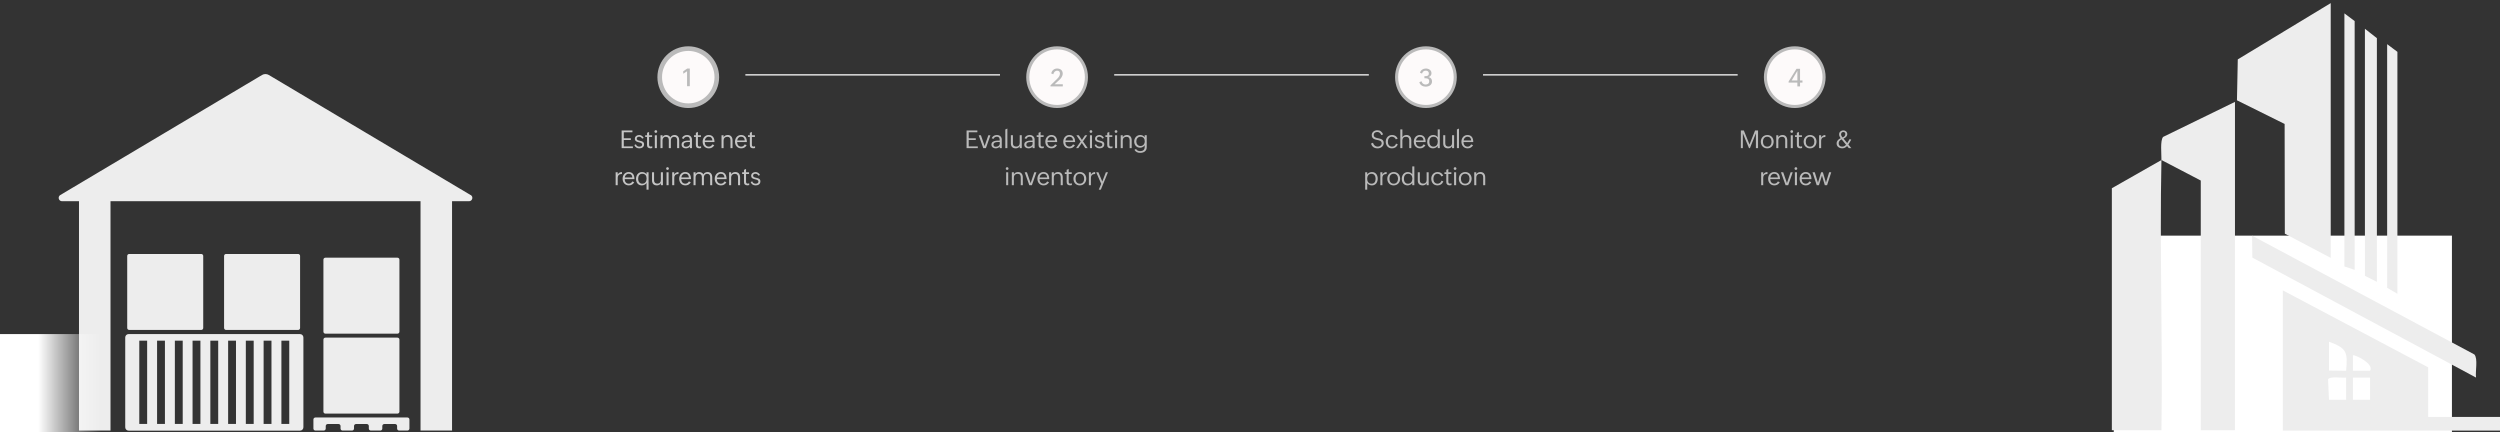 <svg id="eCNTKIEyFB71" xmlns="http://www.w3.org/2000/svg" xmlns:xlink="http://www.w3.org/1999/xlink" viewBox="-38 -30 1620 280" shape-rendering="geometricPrecision" text-rendering="geometricPrecision" project-id="d1b65ab44946419cace2ac55554c8a74" export-id="808eca1e35df4f5b80cb3656e76bbdf1" cached="false">
<rect x="-38" y="-30" width="1620" height="280" fill="#333333" stroke="none"/>
<style><![CDATA[
#eCNTKIEyFB713_to {animation: eCNTKIEyFB713_to__to 16400ms linear infinite normal forwards}@keyframes eCNTKIEyFB713_to__to { 0% {transform: translate(115.19px,225.593px)} 15.244% {transform: translate(115.19px,225.593px)} 24.39% {transform: translate(161.408px,226.36px)} 32.317% {transform: translate(161.408px,226.36px)} 40.854% {transform: translate(141.408px,226.36px)} 100% {transform: translate(141.408px,226.36px)}} #eCNTKIEyFB713_ts {animation: eCNTKIEyFB713_ts__ts 16400ms linear infinite normal forwards}@keyframes eCNTKIEyFB713_ts__ts { 0% {transform: scale(1,1)} 32.317% {transform: scale(1,1)} 34.756% {transform: scale(-1,1)} 100% {transform: scale(-1,1)}} #eCNTKIEyFB713 {animation: eCNTKIEyFB713_c_o 16400ms linear infinite normal forwards}@keyframes eCNTKIEyFB713_c_o { 0% {opacity: 0} 14.024% {opacity: 0} 17.073% {opacity: 1} 35.976% {opacity: 1} 40.854% {opacity: 0} 100% {opacity: 0}} #eCNTKIEyFB718 {animation: eCNTKIEyFB718_c_o 16400ms linear infinite normal forwards}@keyframes eCNTKIEyFB718_c_o { 0% {opacity: 1} 24.39% {opacity: 1} 25% {opacity: 0} 100% {opacity: 0}} #eCNTKIEyFB721 {animation: eCNTKIEyFB721_f_p 16400ms linear infinite normal forwards}@keyframes eCNTKIEyFB721_f_p { 0% {fill: #bababa} 52.439% {fill: #bababa} 54.268% {fill: #070707} 100% {fill: #070707}} #eCNTKIEyFB722 {animation: eCNTKIEyFB722_f_p 16400ms linear infinite normal forwards}@keyframes eCNTKIEyFB722_f_p { 0% {fill: #bababa} 64.024% {fill: #bababa} 65.854% {fill: #000} 100% {fill: #000}} #eCNTKIEyFB723 {animation: eCNTKIEyFB723_f_p 16400ms linear infinite normal forwards}@keyframes eCNTKIEyFB723_f_p { 0% {fill: #bababa} 64.024% {fill: #bababa} 65.854% {fill: #000} 100% {fill: #000}} #eCNTKIEyFB724 {animation: eCNTKIEyFB724_f_p 16400ms linear infinite normal forwards}@keyframes eCNTKIEyFB724_f_p { 0% {fill: #bababa} 76.829% {fill: #bababa} 78.659% {fill: #000} 100% {fill: #000}} #eCNTKIEyFB725 {animation: eCNTKIEyFB725_s_p 16400ms linear infinite normal forwards}@keyframes eCNTKIEyFB725_s_p { 0% {stroke: #bababa} 52.439% {stroke: #bababa} 54.268% {stroke: #17984c} 100% {stroke: #17984c}} #eCNTKIEyFB726 {animation: eCNTKIEyFB726_f_p 16400ms linear infinite normal forwards}@keyframes eCNTKIEyFB726_f_p { 0% {fill: #bababa} 52.439% {fill: #bababa} 54.268% {fill: #17984c} 100% {fill: #17984c}} #eCNTKIEyFB728 {animation: eCNTKIEyFB728_s_do 16400ms linear infinite normal forwards}@keyframes eCNTKIEyFB728_s_do { 0% {stroke-dashoffset: 164.54} 41.463% {stroke-dashoffset: 164.54} 53.049% {stroke-dashoffset: 0} 100% {stroke-dashoffset: 0}} #eCNTKIEyFB729 {animation: eCNTKIEyFB729_s_p 16400ms linear infinite normal forwards}@keyframes eCNTKIEyFB729_s_p { 0% {stroke: #bababa} 39.634% {stroke: #bababa} 41.463% {stroke: #17984c} 100% {stroke: #17984c}} #eCNTKIEyFB730 {animation: eCNTKIEyFB730_f_p 16400ms linear infinite normal forwards}@keyframes eCNTKIEyFB730_f_p { 0% {fill: #bababa} 39.634% {fill: #bababa} 41.463% {fill: #17984c} 100% {fill: #17984c}} #eCNTKIEyFB731 {animation: eCNTKIEyFB731_s_p 16400ms linear infinite normal forwards}@keyframes eCNTKIEyFB731_s_p { 0% {stroke: #bababa} 64.024% {stroke: #bababa} 65.854% {stroke: #17984c} 100% {stroke: #17984c}} #eCNTKIEyFB732 {animation: eCNTKIEyFB732_f_p 16400ms linear infinite normal forwards}@keyframes eCNTKIEyFB732_f_p { 0% {fill: #bababa} 64.024% {fill: #bababa} 65.854% {fill: #17984c} 100% {fill: #17984c}} #eCNTKIEyFB733 {animation: eCNTKIEyFB733_s_p 16400ms linear infinite normal forwards}@keyframes eCNTKIEyFB733_s_p { 0% {stroke: #bababa} 76.829% {stroke: #bababa} 78.659% {stroke: #17984c} 100% {stroke: #17984c}} #eCNTKIEyFB734 {animation: eCNTKIEyFB734_f_p 16400ms linear infinite normal forwards}@keyframes eCNTKIEyFB734_f_p { 0% {fill: #bababa} 76.829% {fill: #bababa} 78.659% {fill: #17984c} 100% {fill: #17984c}} #eCNTKIEyFB737 {animation: eCNTKIEyFB737_s_do 16400ms linear infinite normal forwards}@keyframes eCNTKIEyFB737_s_do { 0% {stroke-dashoffset: 164.54} 65.854% {stroke-dashoffset: 164.54} 76.829% {stroke-dashoffset: 0} 100% {stroke-dashoffset: 0}} #eCNTKIEyFB738 {animation: eCNTKIEyFB738_s_do 16400ms linear infinite normal forwards}@keyframes eCNTKIEyFB738_s_do { 0% {stroke-dashoffset: 164.54} 54.268% {stroke-dashoffset: 164.54} 64.024% {stroke-dashoffset: 0} 100% {stroke-dashoffset: 0}} #eCNTKIEyFB739 {animation: eCNTKIEyFB739_f_p 16400ms linear infinite normal forwards}@keyframes eCNTKIEyFB739_f_p { 0% {fill: #c5c5c5} 39.634% {fill: #c5c5c5} 41.463% {fill: #000} 100% {fill: #000}} #eCNTKIEyFB740_to {animation: eCNTKIEyFB740_to__to 16400ms linear infinite normal forwards}@keyframes eCNTKIEyFB740_to__to { 0% {transform: translate(-128.202px,221.24px);animation-timing-function: cubic-bezier(0.175,0.005,0.83,0.995)} 15.244% {transform: translate(223.285px,221.24px)} 27.439% {transform: translate(223.285px,221.24px);animation-timing-function: cubic-bezier(0.175,0.005,0.83,0.995)} 85.366% {transform: translate(1267.347px,221.24px)} 89.024% {transform: translate(1267.347px,221.24px);animation-timing-function: cubic-bezier(0.42,0,0.58,1)} 100% {transform: translate(1396.007px,221.24px)}} #eCNTKIEyFB744_to {animation: eCNTKIEyFB744_to__to 16400ms linear infinite normal forwards}@keyframes eCNTKIEyFB744_to__to { 0% {transform: translate(256.734px,215.787px)} 1.22% {transform: translate(256.734px,216.204px)} 2.439% {transform: translate(256.734px,215.787px)} 3.659% {transform: translate(256.734px,216.204px)} 4.878% {transform: translate(256.734px,215.787px)} 6.098% {transform: translate(256.734px,216.204px)} 7.317% {transform: translate(256.734px,215.787px)} 8.537% {transform: translate(256.734px,216.204px)} 9.756% {transform: translate(256.734px,215.787px)} 10.976% {transform: translate(256.734px,216.204px)} 12.195% {transform: translate(256.734px,215.787px)} 13.415% {transform: translate(256.734px,216.204px)} 14.634% {transform: translate(256.734px,215.787px)} 15.854% {transform: translate(256.734px,216.204px)} 17.073% {transform: translate(256.734px,215.787px)} 18.293% {transform: translate(256.734px,216.204px)} 19.512% {transform: translate(256.734px,215.787px)} 20.732% {transform: translate(256.734px,216.204px)} 21.951% {transform: translate(256.734px,215.787px)} 23.171% {transform: translate(256.734px,216.204px)} 24.39% {transform: translate(256.734px,215.787px)} 25.61% {transform: translate(256.734px,216.204px)} 26.829% {transform: translate(256.734px,215.787px)} 28.049% {transform: translate(256.734px,216.204px)} 29.268% {transform: translate(256.734px,215.787px)} 30.488% {transform: translate(256.734px,216.204px)} 31.707% {transform: translate(256.734px,215.787px)} 32.927% {transform: translate(256.734px,216.204px)} 34.146% {transform: translate(256.734px,215.787px)} 35.366% {transform: translate(256.734px,216.204px)} 36.585% {transform: translate(256.734px,215.787px)} 37.805% {transform: translate(256.734px,216.204px)} 39.024% {transform: translate(256.734px,215.787px)} 40.244% {transform: translate(256.734px,216.204px)} 41.463% {transform: translate(256.734px,215.787px)} 42.683% {transform: translate(256.734px,216.204px)} 43.902% {transform: translate(256.734px,215.787px)} 45.122% {transform: translate(256.734px,216.204px)} 46.341% {transform: translate(256.734px,215.787px)} 47.561% {transform: translate(256.734px,216.204px)} 48.78% {transform: translate(256.734px,215.787px)} 50% {transform: translate(256.734px,216.204px)} 51.22% {transform: translate(256.734px,215.787px)} 52.439% {transform: translate(256.734px,216.204px)} 53.659% {transform: translate(256.734px,215.787px)} 54.878% {transform: translate(256.734px,216.204px)} 56.098% {transform: translate(256.734px,215.787px)} 57.317% {transform: translate(256.734px,216.204px)} 58.537% {transform: translate(256.734px,215.787px)} 59.756% {transform: translate(256.734px,216.204px)} 60.976% {transform: translate(256.734px,215.787px)} 62.195% {transform: translate(256.734px,216.204px)} 63.415% {transform: translate(256.734px,215.787px)} 64.634% {transform: translate(256.734px,216.204px)} 65.854% {transform: translate(256.734px,215.787px)} 67.073% {transform: translate(256.734px,216.204px)} 68.293% {transform: translate(256.734px,215.787px)} 69.512% {transform: translate(256.734px,216.204px)} 70.732% {transform: translate(256.734px,215.787px)} 71.951% {transform: translate(256.734px,216.204px)} 73.171% {transform: translate(256.734px,215.787px)} 74.39% {transform: translate(256.734px,216.204px)} 75.61% {transform: translate(256.734px,215.787px)} 76.829% {transform: translate(256.734px,216.204px)} 78.049% {transform: translate(256.734px,215.787px)} 79.268% {transform: translate(256.734px,216.204px)} 80.488% {transform: translate(256.734px,215.787px)} 81.707% {transform: translate(256.734px,216.204px)} 82.927% {transform: translate(256.734px,215.787px)} 84.146% {transform: translate(256.734px,216.204px)} 85.366% {transform: translate(256.734px,215.787px)} 86.585% {transform: translate(256.734px,216.204px)} 87.805% {transform: translate(256.734px,215.787px)} 89.024% {transform: translate(256.734px,216.204px)} 90.244% {transform: translate(256.734px,215.787px)} 91.463% {transform: translate(256.734px,216.204px)} 92.683% {transform: translate(256.734px,215.787px)} 93.902% {transform: translate(256.734px,216.204px)} 95.122% {transform: translate(256.734px,215.787px)} 100% {transform: translate(256.734px,215.787px)}} #eCNTKIEyFB763_ts {animation: eCNTKIEyFB763_ts__ts 16400ms linear infinite normal forwards}@keyframes eCNTKIEyFB763_ts__ts { 0% {transform: translate(-7px,278px) scale(0,0)} 85.366% {transform: translate(-7px,278px) scale(0,0);animation-timing-function: cubic-bezier(0.42,0,0.58,1)} 87.195% {transform: translate(-7px,278px) scale(1,1)} 100% {transform: translate(-7px,278px) scale(1,1)}} #eCNTKIEyFB764_ts {animation: eCNTKIEyFB764_ts__ts 16400ms linear infinite normal forwards}@keyframes eCNTKIEyFB764_ts__ts { 0% {transform: translate(24px,278px) scale(0,0)} 85.976% {transform: translate(24px,278px) scale(0,0);animation-timing-function: cubic-bezier(0.42,0,0.58,1)} 87.805% {transform: translate(24px,278px) scale(1,1)} 100% {transform: translate(24px,278px) scale(1,1)}} #eCNTKIEyFB765_ts {animation: eCNTKIEyFB765_ts__ts 16400ms linear infinite normal forwards}@keyframes eCNTKIEyFB765_ts__ts { 0% {transform: translate(14px,253px) scale(0,0)} 86.585% {transform: translate(14px,253px) scale(0,0);animation-timing-function: cubic-bezier(0.42,0,0.58,1)} 88.415% {transform: translate(14px,253px) scale(1,1)} 100% {transform: translate(14px,253px) scale(1,1)}}
]]></style>
<defs><linearGradient id="eCNTKIEyFB749-fill" x1="0" y1="0.5" x2="1" y2="0.5" spreadMethod="pad" gradientUnits="objectBoundingBox" gradientTransform="translate(0 0)"><stop id="eCNTKIEyFB749-fill-0" offset="40%" stop-color="#fff"/><stop id="eCNTKIEyFB749-fill-1" offset="100%" stop-color="rgba(255,255,255,0)"/></linearGradient></defs><g clip-path="url(#eCNTKIEyFB711)"><g><path d="M225.978,240.536h-59.604c-.696,0-1.286.589-1.286,1.285v5.893c0,.697.59,1.286,1.286,1.286h5.414c.697,0,1.286-.589,1.286-1.286v-1.66c0-.697.59-1.286,1.287-1.286h7.021c.697,0,1.287.589,1.287,1.286v1.66c0,.697.589,1.286,1.286,1.286h6.164c.697,0,1.287-.589,1.287-1.286v-1.66c0-.697.589-1.286,1.286-1.286h7.022c.696,0,1.286.589,1.286,1.286v1.66c0,.697.59,1.286,1.286,1.286h6.164c.697,0,1.287-.589,1.287-1.286v-1.66c0-.697.589-1.286,1.286-1.286h7.022c.697,0,1.286.589,1.286,1.286v1.66c0,.697.59,1.286,1.287,1.286h5.413c.697,0,1.287-.589,1.287-1.286v-5.893c0-.696-.59-1.285-1.287-1.285h-.053Z" fill="#ededed"/><path d="M156.352,186.482h-111.006c-1.233,0-2.198.964-2.198,2.197v58.178c0,1.232.965,2.197,2.198,2.197h111.059c1.233,0,2.198-.965,2.198-2.197v-58.178c0-1.233-.965-2.197-2.198-2.197h-.053ZM57.352,244.714h-5.092v-53.946h5.092v53.946Zm11.524,0h-5.092v-53.946h5.092v53.946Zm11.524,0h-5.092v-53.946h5.092v53.946Zm11.47,0h-5.092v-53.946h5.092v53.946Zm11.524,0h-5.092v-53.946h5.092v53.946Zm11.524,0h-5.092v-53.946h5.092v53.946Zm11.47,0h-5.092v-53.946h5.092v53.946Zm11.524,0h-5.092v-53.946h5.092v53.946Zm11.524,0h-5.092v-53.946h5.092v53.946Z" fill="#ededed"/><path d="M266.928,96.375L136.198,18.589c-1.34-.804-3.056-.804-4.396,0L1.072,96.375c-1.876,1.125-1.072,4.018,1.126,4.018h10.988v148.607h20.422v-148.607h200.893v148.607h20.422v-148.607h10.988c2.197,0,3.001-2.893,1.125-4.018h-.107Z" fill="#ededed"/><path d="M92.406,134.571h-46.686c-.71,0-1.286.576-1.286,1.286v46.661c0,.71.576,1.286,1.286,1.286h46.686c.711,0,1.286-.576,1.286-1.286v-46.661c0-.71-.576-1.286-1.286-1.286Z" fill="#ededed"/><path d="M155.172,134.571h-46.686c-.71,0-1.286.576-1.286,1.286v46.661c0,.71.576,1.286,1.286,1.286h46.686c.71,0,1.286-.576,1.286-1.286v-46.661c0-.71-.576-1.286-1.286-1.286Z" fill="#ededed"/><path d="M219.545,136.982h-46.685c-.711,0-1.287.576-1.287,1.286v46.661c0,.71.576,1.285,1.287,1.285h46.685c.711,0,1.287-.575,1.287-1.285v-46.661c0-.71-.576-1.286-1.287-1.286Z" fill="#ededed"/><path d="M219.545,188.786h-46.685c-.711,0-1.287.575-1.287,1.285v46.661c0,.71.576,1.286,1.287,1.286h46.685c.711,0,1.287-.576,1.287-1.286v-46.661c0-.71-.576-1.285-1.287-1.285Z" fill="#ededed"/></g><clipPath id="eCNTKIEyFB711"><rect width="268" height="231" rx="0" ry="0" transform="translate(0 18)" fill="#fff"/></clipPath></g><g id="eCNTKIEyFB713_to" transform="translate(115.19,225.593)"><g id="eCNTKIEyFB713_ts" transform="scale(1,1)"><g id="eCNTKIEyFB713" transform="translate(-141.004,-226.36)" opacity="0" clip-path="url(#eCNTKIEyFB719)"><g><path d="M153.665,237.293l-1.992-4.88c.007-.111.015-.222-.015-.341l-1.392-5.821-5.214-3.481c-.519-.341-.859-.889-.941-1.503-.081-.615.104-1.23.519-1.696.296-.334.674-.563,1.103-.667.622-.148,1.274-.015,1.785.371l1.318,1.022-.037-.141c-.4-1.674-2.081-2.711-3.762-2.311-1.674.4-2.711,2.081-2.303,3.762l2.851,11.917c0,0,.03.059.044.096l-.992,5.525c-.052.281-.141.563-.274.822l-3.17,6.384c-.459.918-.052,2.029.882,2.444l.185.081c.881.385,1.91.008,2.333-.852l3.68-7.502c.223-.459.393-.948.497-1.451l.422-2.044l1.103,2.436c.134.296.222.615.252.941l.77,7.45c.097.955.933,1.666,1.889,1.607c1.014-.059,1.77-.948,1.681-1.955l-.8-8.487c-.059-.593-.2-1.178-.422-1.726Z" fill="#727272"/><path d="M145.029,219.934c-.644.733-.496,1.859.319,2.399l5.762,3.851c.244.163.548.215.837.148l5.761-1.377c.823-.2,1.334-1.029,1.141-1.852-.2-.822-1.029-1.333-1.851-1.14l-5.022,1.2c-.155.037-.318,0-.444-.097l-4.34-3.354c-.667-.504-1.614-.408-2.17.222h.007Z" fill="#727272"/><path d="M141.763,215.238c.371,1.556,1.933,2.511,3.489,2.141c1.555-.371,2.51-1.933,2.14-3.489l1.229-.296c.467-.111.756-.577.645-1.051-.112-.467-.578-.756-1.052-.645l-1.23.296-.214-.896c-.104-.437-.548-.711-.985-.607l-4.037.963c-.436.104-.71.548-.607.985l.622,2.585v.014Z" fill="#727272"/><path id="eCNTKIEyFB718" d="M183.992,201.722h-28.232c-1.466,0-2.658,1.193-2.658,2.659v18.263l3.784-.903c1.111-.267,2.229.422,2.496,1.533.266,1.111-.422,2.229-1.533,2.496l-3.496.836c.407.26.889.408,1.407.408h28.239v-25.292h-.007Z" fill="#727272"/></g><clipPath id="eCNTKIEyFB719"><rect width="42.995" height="47.742" rx="0" ry="0" transform="translate(141.004 201.722)" fill="#fff"/></clipPath></g></g></g><path id="eCNTKIEyFB721" d="M588.337,54.562h6.992v1.133h-5.601v3.891h4.578v1.133h-4.578v4.148h5.89v1.133h-7.281v-11.438Zm7.852,3.07h1.445l2.414,7.023l2.383-7.023h1.375L600.861,66h-1.695l-2.977-8.367Zm13.641,7.312c-.302.401-.69.701-1.164.898-.474.198-.966.297-1.477.297-.369,0-.721-.052-1.054-.156-.334-.104-.625-.258-.875-.461-.25-.208-.451-.464-.602-.766-.146-.307-.219-.661-.219-1.062c0-.427.081-.786.243-1.078.166-.297.385-.542.656-.734.276-.193.591-.344.945-.453s.719-.188,1.094-.234c.38-.052.755-.083,1.125-.094.375-.011.719-.016,1.031-.016h.297v-.055c0-.359-.026-.687-.078-.984-.047-.302-.143-.56-.289-.773-.141-.213-.341-.38-.602-.5-.255-.12-.588-.18-1-.18-.229,0-.453.034-.672.102-.218.068-.421.167-.609.297-.187.125-.352.279-.492.461-.141.177-.248.375-.32.594l-1.133-.492c.151-.349.338-.651.562-.906.229-.26.487-.476.774-.648.286-.172.596-.299.929-.383.334-.089.683-.133,1.047-.133.469,0,.899.07,1.289.211.396.135.735.333,1.016.594.286.26.508.578.664.953.161.375.242.799.242,1.273v5.484h-1.328v-1.055Zm-1.148-2.914c-.183,0-.381.008-.594.024-.214.01-.43.036-.649.078-.213.042-.421.099-.625.172-.203.073-.382.172-.539.297-.151.12-.273.268-.367.445s-.14.388-.14.633c0,.255.036.474.109.656.078.177.185.323.32.438.136.109.297.19.485.242.187.047.393.07.617.07.307,0,.612-.042.914-.125.302-.088.573-.219.812-.391.24-.172.433-.383.578-.633.151-.25.227-.539.227-.867v-1.039h-1.148Zm4.758-8.133l1.343-.594v12.695h-1.343v-12.102Zm9.336,10.774c-.25.51-.604.883-1.063,1.117-.458.234-.963.351-1.515.351-.505,0-.956-.073-1.352-.219-.39-.146-.718-.357-.984-.633-.266-.276-.469-.612-.609-1.008-.136-.396-.204-.846-.204-1.351v-5.297h1.329v5.234c0,.719.184,1.253.554,1.602.37.349.909.523,1.617.523.349,0,.662-.055.938-.164s.508-.263.695-.461c.193-.203.339-.445.438-.727.104-.281.156-.594.156-.938v-5.07h1.328v8.367h-1.328v-1.328Zm8.344.273c-.302.401-.69.701-1.164.898-.474.198-.966.297-1.477.297-.369,0-.721-.052-1.054-.156-.334-.104-.625-.258-.875-.461-.25-.208-.451-.464-.602-.766-.146-.307-.219-.661-.219-1.062c0-.427.081-.786.243-1.078.166-.297.385-.542.656-.734.276-.193.591-.344.945-.453s.719-.188,1.094-.234c.38-.052.755-.083,1.125-.094.375-.011.719-.016,1.031-.016h.297v-.055c0-.359-.026-.687-.078-.984-.047-.302-.143-.56-.289-.773-.141-.213-.341-.38-.602-.5-.255-.12-.588-.18-1-.18-.229,0-.453.034-.672.102-.218.068-.421.167-.609.297-.187.125-.352.279-.492.461-.141.177-.248.375-.32.594l-1.133-.492c.151-.349.338-.651.562-.906.229-.26.487-.476.774-.648.286-.172.596-.299.929-.383.334-.089.683-.133,1.047-.133.469,0,.899.07,1.289.211.396.135.735.333,1.016.594.286.26.508.578.664.953.161.375.242.799.242,1.273v5.484h-1.328v-1.055Zm-1.148-2.914c-.183,0-.381.008-.594.024-.214.01-.43.036-.649.078-.213.042-.421.099-.625.172-.203.073-.382.172-.539.297-.151.12-.273.268-.367.445s-.14.388-.14.633c0,.255.036.474.109.656.078.177.185.323.32.438.136.109.297.19.485.242.187.047.393.07.617.07.307,0,.612-.042.914-.125.302-.088.573-.219.812-.391.24-.172.433-.383.578-.633.151-.25.227-.539.227-.867v-1.039h-1.148Zm8.398,3.906c-.364.115-.747.172-1.148.172-.729,0-1.287-.18-1.672-.539-.38-.359-.57-.914-.57-1.664v-5.156h-1.203v-1.117h1.203v-1.57l1.328-.578v2.148h1.953v1.117h-1.953v5.023c0,.177.018.341.055.492.036.146.096.274.179.383.084.109.196.195.336.258.141.057.315.086.524.086.302,0,.625-.06.968-.18v1.125Zm8.54-1.852c-.381.682-.865,1.195-1.453,1.539-.589.344-1.269.516-2.04.516-.635,0-1.205-.112-1.71-.336-.5-.229-.925-.539-1.274-.93-.344-.391-.607-.846-.789-1.367-.182-.526-.273-1.083-.273-1.672c0-.594.091-1.154.273-1.68.182-.526.443-.987.781-1.383.339-.396.748-.708,1.227-.938.484-.234,1.029-.351,1.633-.351.703,0,1.294.122,1.773.367s.867.576,1.164.992c.297.417.508.904.633,1.461.13.557.195,1.148.195,1.773h-6.304c-.006.417.049.805.164,1.164.114.359.284.672.507.938.23.266.511.474.844.625.339.151.727.227,1.164.227.245,0,.479-.036.703-.109s.433-.174.625-.305c.193-.135.368-.292.524-.469.156-.182.289-.378.398-.586l1.235.523Zm-1.235-3.078c-.021-.74-.234-1.325-.64-1.758-.407-.438-.99-.656-1.75-.656-.349,0-.67.062-.961.187-.287.125-.537.297-.75.516-.214.219-.388.474-.524.766-.13.292-.216.607-.258.945h4.883Zm12.86,3.078c-.38.682-.864,1.195-1.453,1.539-.588.344-1.268.516-2.039.516-.635,0-1.206-.112-1.711-.336-.5-.229-.924-.539-1.273-.93-.344-.391-.607-.846-.789-1.367-.183-.526-.274-1.083-.274-1.672c0-.594.091-1.154.274-1.68.182-.526.442-.987.781-1.383.338-.396.747-.708,1.226-.938.485-.234,1.029-.351,1.633-.351.703,0,1.295.122,1.774.367s.867.576,1.164.992c.297.417.508.904.633,1.461.13.557.195,1.148.195,1.773h-6.305c-.005.417.05.805.164,1.164.115.359.284.672.508.938.229.266.511.474.844.625.338.151.726.227,1.164.227.245,0,.479-.036.703-.109s.432-.174.625-.305c.193-.135.367-.292.523-.469.157-.182.29-.378.399-.586l1.234.523Zm-1.234-3.078c-.021-.74-.234-1.325-.641-1.758-.406-.438-.989-.656-1.75-.656-.349,0-.669.062-.961.187-.286.125-.536.297-.75.516-.213.219-.388.474-.523.766-.13.292-.216.607-.258.945h4.883Zm4.985.688l-2.797-4.062h1.554l2.047,3.039l2.032-3.039h1.437l-2.766,3.969L666.848,66h-1.57l-2.25-3.375L660.723,66h-1.43l2.993-4.305Zm6.008-4.047h1.328v8.352h-1.328v-8.352Zm-.242-2.422c0-.25.083-.458.25-.625.171-.172.382-.258.632-.258s.459.086.625.258c.172.167.258.375.258.625s-.086.461-.258.633c-.166.167-.375.25-.625.25s-.461-.083-.632-.25c-.167-.172-.25-.383-.25-.633Zm4.258,8.289c.156.484.422.859.797,1.125.38.26.822.391,1.328.391.229,0,.455-.021.679-.062.224-.047.425-.12.602-.219.177-.104.32-.24.43-.406.109-.167.164-.375.164-.625s-.058-.456-.172-.617c-.11-.167-.261-.305-.453-.414-.188-.109-.404-.198-.649-.266-.245-.073-.5-.141-.765-.203-.318-.078-.636-.164-.953-.258-.318-.094-.605-.224-.86-.391-.255-.172-.463-.393-.625-.664-.156-.276-.234-.63-.234-1.062c0-.37.08-.701.242-.992.161-.292.372-.539.633-.742.26-.203.557-.357.89-.461.334-.109.675-.164,1.024-.164.64,0,1.216.172,1.726.516.516.339.927.802,1.235,1.391l-1.024.453c-.187-.406-.461-.716-.82-.93-.354-.214-.742-.32-1.164-.32-.188,0-.372.023-.555.07-.177.042-.338.112-.484.211-.141.099-.255.227-.344.383-.083.151-.125.333-.125.547c0,.24.055.438.164.594.115.156.263.286.446.391.187.099.403.18.648.242.245.063.5.122.766.18.322.068.645.146.968.234.323.083.615.208.875.375.261.162.472.38.633.656.162.271.242.625.242,1.062c0,.448-.086.836-.257,1.164-.172.328-.402.599-.688.812s-.615.372-.984.477c-.37.099-.753.148-1.149.148-.765,0-1.432-.182-2-.547-.562-.37-.966-.914-1.211-1.633l1.024-.445Zm10.586,2.422c-.365.115-.747.172-1.149.172-.729,0-1.286-.18-1.671-.539-.381-.359-.571-.914-.571-1.664v-5.156h-1.203v-1.117h1.203v-1.57l1.328-.578v2.148h1.954v1.117h-1.954v5.023c0,.177.019.341.055.492.037.146.096.274.18.383.083.109.195.195.336.258.14.057.315.086.523.086.302,0,.625-.06.969-.18v1.125Zm1.656-8.289h1.329v8.352h-1.329v-8.352Zm-.242-2.422c0-.25.084-.458.25-.625.172-.172.383-.258.633-.258s.458.086.625.258c.172.167.258.375.258.625s-.086.461-.258.633c-.167.167-.375.25-.625.25s-.461-.083-.633-.25c-.166-.172-.25-.383-.25-.633Zm3.922,2.406h1.329v1.328c.13-.26.291-.482.484-.664.193-.188.406-.341.641-.461.239-.12.492-.208.757-.266.271-.057.55-.086.836-.086.521,0,.974.088,1.36.266.385.172.703.411.953.719.255.307.445.674.57,1.101.125.422.188.88.188,1.375v5.055h-1.328v-5.148c0-.714-.17-1.26-.508-1.641-.339-.38-.854-.57-1.547-.57-.365,0-.695.055-.992.164-.292.104-.545.255-.758.453-.208.198-.37.438-.485.719-.114.281-.171.599-.171.953v5.07h-1.329v-8.367Zm9.962,8.93c.12.255.278.469.476.641.203.177.425.32.664.43.245.109.5.188.766.234.271.047.536.07.797.07.411,0,.792-.055,1.14-.164.349-.109.652-.271.907-.484.255-.214.455-.484.601-.812.146-.323.219-.698.219-1.125v-1.227c-.156.25-.346.474-.57.672-.219.198-.461.367-.727.508-.26.135-.536.24-.828.312-.286.073-.575.109-.867.109-.583,0-1.11-.107-1.578-.32-.469-.219-.87-.51-1.203-.875-.329-.37-.584-.799-.766-1.289-.177-.49-.266-1.008-.266-1.555c0-.568.094-1.107.282-1.617.192-.51.461-.956.804-1.336.344-.385.756-.69,1.235-.914s1.005-.336,1.578-.336c.291,0,.578.031.859.094s.547.156.797.281.482.281.695.469c.214.188.399.406.555.656v-1.352h1.328v7.797c0,.609-.112,1.141-.336,1.594-.224.453-.528.831-.914,1.133-.38.302-.828.526-1.344.672-.51.151-1.054.227-1.632.227-.381,0-.756-.036-1.125-.109-.365-.068-.711-.182-1.039-.344-.323-.156-.62-.365-.891-.625-.266-.261-.49-.578-.672-.953l1.055-.461Zm2.797-1.953c.448,0,.846-.078,1.195-.234.354-.162.651-.38.891-.656.239-.281.421-.607.546-.977.125-.375.188-.776.188-1.203c0-.417-.06-.805-.18-1.164s-.297-.669-.531-.93c-.229-.266-.51-.471-.844-.617-.333-.151-.713-.227-1.14-.227-.459,0-.862.083-1.211.25-.344.167-.633.393-.868.68-.234.286-.411.617-.531.992-.114.37-.172.763-.172,1.18c0,.375.063.74.188,1.094.13.349.312.659.547.93.234.266.513.479.836.641.328.161.69.242,1.086.242Zm-86.992,17.039h1.328v8.352h-1.328v-8.352Zm-.242-2.422c0-.25.083-.458.25-.625.171-.172.382-.258.632-.258s.459.086.625.258c.172.167.258.375.258.625s-.086.461-.258.633c-.166.167-.375.25-.625.25s-.461-.083-.632-.25c-.167-.172-.25-.383-.25-.633Zm3.922,2.406h1.328v1.328c.13-.26.292-.482.484-.664.193-.188.406-.341.641-.461.239-.12.492-.208.758-.266.271-.057.549-.086.836-.086.52,0,.974.088,1.359.266.385.172.703.411.953.719.255.307.445.674.57,1.101.125.422.188.88.188,1.375v5.055h-1.328v-5.148c0-.714-.169-1.26-.508-1.641s-.854-.57-1.547-.57c-.364,0-.695.055-.992.164-.292.104-.544.255-.758.453-.208.198-.37.438-.484.719-.115.281-.172.599-.172.953v5.07h-1.328v-8.367Zm8.328,0h1.445l2.415,7.023l2.382-7.023h1.375L630.679,90h-1.695l-2.977-8.367Zm15.774,6.453c-.38.682-.865,1.195-1.453,1.539-.589.344-1.268.516-2.039.516-.636,0-1.206-.112-1.711-.336-.5-.229-.925-.539-1.274-.93-.343-.391-.606-.846-.789-1.367-.182-.526-.273-1.083-.273-1.672c0-.594.091-1.154.273-1.68.183-.526.443-.987.782-1.383.338-.396.747-.708,1.226-.938.484-.234,1.029-.351,1.633-.351.703,0,1.294.122,1.773.367.48.245.868.576,1.164.992.297.417.508.904.633,1.461.13.557.196,1.148.196,1.773h-6.305c-.005.417.049.805.164,1.164s.284.672.508.938c.229.266.51.474.843.625.339.151.727.227,1.165.227.244,0,.479-.036.703-.109s.432-.174.625-.305c.192-.135.367-.292.523-.469.156-.182.289-.378.399-.586l1.234.523Zm-1.234-3.078c-.021-.74-.235-1.325-.641-1.758-.406-.438-.99-.656-1.75-.656-.349,0-.669.062-.961.187-.286.125-.536.297-.75.516s-.388.474-.523.766c-.131.292-.217.607-.258.945h4.883Zm3.015-3.375h1.329v1.328c.13-.26.291-.482.484-.664.193-.188.406-.341.641-.461.239-.12.492-.208.757-.266.271-.057.55-.086.836-.086.521,0,.974.088,1.36.266.385.172.703.411.953.719.255.307.445.674.57,1.101.125.422.188.88.188,1.375v5.055h-1.328v-5.148c0-.714-.17-1.26-.508-1.641-.339-.38-.854-.57-1.547-.57-.365,0-.695.055-.992.164-.292.104-.545.255-.758.453-.208.198-.37.438-.485.719-.114.281-.171.599-.171.953v5.07h-1.329v-8.367Zm13.032,8.305c-.365.115-.747.172-1.148.172-.73,0-1.287-.18-1.672-.539-.38-.359-.571-.914-.571-1.664v-5.156h-1.203v-1.117h1.203v-1.57l1.329-.578v2.148h1.953v1.117h-1.953v5.023c0,.177.018.341.054.492.037.146.097.274.18.383.083.109.195.195.336.258.141.057.315.086.523.086.302,0,.625-.06.969-.18v1.125Zm5.11.203c-.625,0-1.193-.112-1.703-.336-.506-.224-.938-.529-1.297-.914-.354-.391-.628-.846-.821-1.367-.192-.526-.289-1.089-.289-1.688c0-.62.102-1.195.305-1.726.208-.531.495-.99.859-1.375.37-.391.813-.695,1.329-.914.515-.224,1.08-.336,1.695-.336.625,0,1.193.112,1.703.336.51.224.945.531,1.305.922.359.391.635.849.828,1.375.198.521.297,1.081.297,1.68c0,.615-.104,1.188-.313,1.719-.203.531-.492.992-.867,1.383-.37.386-.812.69-1.328.914-.516.219-1.083.328-1.703.328Zm.023-1.109c.479,0,.896-.088,1.25-.266s.646-.414.875-.711c.235-.297.406-.638.516-1.024.114-.391.172-.797.172-1.219c0-.438-.06-.849-.18-1.234-.115-.391-.292-.732-.531-1.023-.235-.297-.529-.531-.883-.703-.354-.172-.766-.258-1.234-.258-.474,0-.886.088-1.235.266-.344.172-.627.406-.851.703s-.391.641-.5,1.031c-.105.385-.157.794-.157,1.226c0,.453.058.875.172,1.266.115.391.287.732.516,1.024.234.286.523.513.867.68.344.161.745.242,1.203.242Zm5.875-7.398h1.329v1.5c.302-.562.677-.971,1.125-1.227.453-.26.994-.401,1.625-.422v1.25c-.459.016-.86.075-1.204.18-.343.099-.63.255-.859.469-.229.208-.401.479-.516.812-.114.328-.171.732-.171,1.211v4.594h-1.329v-8.367Zm7.985,7.5l-3.234-7.5h1.422l2.515,6l2.321-6h1.359l-4.625,11.281h-1.344l1.586-3.781Z" fill="#bababa"/><path id="eCNTKIEyFB722" d="M851.67,62.508c.245.792.636,1.409,1.172,1.852.537.438,1.169.656,1.899.656.364,0,.703-.055,1.015-.164.318-.109.591-.261.821-.453.229-.193.408-.419.539-.68.135-.266.203-.552.203-.859c0-.391-.081-.708-.242-.953-.157-.245-.365-.443-.625-.594-.261-.156-.563-.279-.907-.367-.338-.088-.692-.172-1.062-.25-.281-.062-.568-.128-.86-.195-.286-.068-.562-.151-.828-.25-.265-.104-.515-.229-.75-.375-.234-.146-.437-.326-.609-.539s-.307-.469-.406-.766-.149-.646-.149-1.047c0-.443.094-.854.281-1.234.188-.38.443-.711.766-.992.328-.281.711-.5,1.149-.656.437-.161.906-.242,1.406-.242.911,0,1.669.221,2.273.664.61.438,1.112,1.102,1.508,1.992l-1.148.516c-.261-.641-.615-1.141-1.063-1.5-.443-.365-.966-.547-1.57-.547-.344,0-.659.044-.946.133-.281.083-.523.208-.726.375-.203.162-.359.365-.469.609-.109.24-.164.513-.164.82c0,.391.083.708.25.953s.386.443.656.594c.276.151.586.271.93.359s.695.169,1.055.242c.437.088.87.19,1.297.305.432.115.817.281,1.156.5.338.219.612.513.82.883.214.37.32.857.32,1.461c0,.469-.104.909-.312,1.32-.203.406-.484.763-.844,1.07-.359.307-.778.549-1.258.727-.479.177-.992.266-1.539.266-1.114,0-2.02-.25-2.718-.75-.698-.505-1.222-1.286-1.571-2.344l1.25-.539Zm16.11,1.055c-.328.839-.82,1.479-1.477,1.922-.656.438-1.429.656-2.32.656-.641,0-1.211-.112-1.711-.336-.495-.229-.914-.539-1.258-.93-.343-.396-.604-.859-.781-1.391s-.266-1.102-.266-1.711c0-.594.099-1.151.297-1.672s.477-.974.836-1.359c.36-.391.789-.698,1.289-.922.506-.224,1.063-.336,1.672-.336c1.709,0,2.93.773,3.664,2.32l-1.211.531c-.093-.255-.226-.489-.398-.703-.167-.213-.362-.396-.586-.547-.224-.156-.471-.276-.742-.359-.266-.089-.544-.133-.836-.133-.443,0-.828.096-1.156.289-.323.188-.594.438-.813.75-.213.307-.375.659-.484,1.055-.104.396-.157.799-.157,1.211c0,.427.055.831.165,1.211.114.375.283.706.507.992.23.286.516.513.86.68.343.167.745.25,1.203.25.307,0,.596-.047.867-.141.271-.099.516-.234.734-.406.219-.177.409-.385.571-.625.161-.245.286-.51.375-.797l1.156.5Zm1.633-9.719h1.328v5.117c.266-.516.633-.891,1.102-1.125s.989-.351,1.562-.351c.516,0,.969.088,1.36.266.39.172.716.414.976.727.261.307.456.672.586,1.094.136.422.203.88.203,1.375v5.055h-1.328v-5.148c0-.724-.177-1.274-.531-1.649s-.878-.562-1.57-.562c-.745,0-1.326.206-1.743.617-.411.406-.617.964-.617,1.672v5.07h-1.328v-12.156Zm16.266,10.242c-.38.682-.865,1.195-1.453,1.539-.589.344-1.268.516-2.039.516-.636,0-1.206-.112-1.711-.336-.5-.229-.925-.539-1.274-.93-.343-.391-.606-.846-.789-1.367-.182-.526-.273-1.083-.273-1.672c0-.594.091-1.154.273-1.68.183-.526.443-.987.782-1.383.338-.396.747-.708,1.226-.938.485-.234,1.029-.351,1.633-.351.703,0,1.294.122,1.773.367.48.245.868.576,1.165.992.296.417.507.904.632,1.461.131.557.196,1.148.196,1.773h-6.305c-.005.417.049.805.164,1.164s.284.672.508.938c.229.266.51.474.844.625.338.151.726.227,1.164.227.244,0,.479-.036.703-.109s.432-.174.625-.305c.193-.135.367-.292.523-.469.156-.182.289-.378.399-.586l1.234.523Zm-1.234-3.078c-.021-.74-.235-1.325-.641-1.758-.406-.438-.99-.656-1.75-.656-.349,0-.669.062-.961.187-.286.125-.536.297-.75.516-.213.219-.388.474-.523.766-.131.292-.216.607-.258.945h4.883Zm9.195,3.547c-.156.24-.349.458-.578.656-.224.198-.471.365-.742.5-.271.136-.555.24-.852.312-.291.078-.578.117-.859.117-.63,0-1.182-.112-1.656-.336-.474-.229-.867-.536-1.18-.922-.312-.391-.547-.846-.703-1.367-.156-.521-.234-1.075-.234-1.664c0-.578.086-1.13.257-1.656.178-.531.433-.997.766-1.398.333-.401.74-.719,1.219-.953.479-.24,1.026-.359,1.64-.359.297,0,.586.031.868.094.281.057.546.148.796.274.256.12.49.273.704.461.213.188.398.409.554.664v-5.133h1.328v12.156h-1.328v-1.445Zm-2.836.476c.495,0,.922-.086,1.282-.258.359-.172.658-.406.898-.703s.417-.646.531-1.047c.115-.401.172-.831.172-1.289c0-.443-.055-.854-.164-1.234-.109-.385-.276-.719-.5-1s-.51-.503-.859-.664c-.344-.161-.753-.242-1.227-.242-.505,0-.932.091-1.281.273-.344.177-.625.419-.844.727-.213.302-.367.654-.461,1.055s-.14.823-.14,1.266c0,.396.052.781.156,1.156s.263.708.476,1c.214.292.482.526.805.703.328.172.714.258,1.156.258Zm12.126-.359c-.25.51-.604.883-1.063,1.117-.458.234-.963.351-1.515.351-.506,0-.956-.073-1.352-.219-.391-.146-.719-.357-.984-.633-.266-.276-.469-.612-.61-1.008-.135-.396-.203-.846-.203-1.351v-5.297h1.328v5.234c0,.719.185,1.253.555,1.602.37.349.909.523,1.617.523.349,0,.662-.055.938-.164s.507-.263.695-.461c.193-.203.338-.445.437-.727.105-.281.157-.594.157-.938v-5.07h1.328v8.367h-1.328v-1.328Zm3.148-10.774l1.344-.594v12.695h-1.344v-12.102ZM846.643,81.633h1.328v1.406c.146-.245.331-.461.555-.648.229-.193.476-.357.742-.492.271-.135.552-.237.844-.305.292-.073.575-.109.851-.109.636,0,1.191.115,1.664.344.48.229.875.539,1.188.93.318.391.555.844.711,1.359.161.516.242,1.062.242,1.641c0,.589-.083,1.148-.25,1.68-.161.531-.401.997-.719,1.398-.312.401-.703.719-1.172.953-.468.234-1.007.351-1.617.351-.302,0-.601-.031-.898-.094s-.578-.156-.844-.281c-.266-.13-.51-.289-.734-.476-.224-.193-.412-.417-.563-.672v4.297h-1.328v-11.281Zm4.109,7.398c.5,0,.92-.088,1.258-.266.339-.177.61-.414.813-.711.203-.302.349-.651.437-1.047.089-.396.133-.812.133-1.25c0-.406-.055-.799-.164-1.18s-.273-.716-.492-1.008c-.219-.297-.495-.534-.828-.711-.334-.177-.724-.266-1.172-.266-.49,0-.912.088-1.266.266-.354.172-.646.406-.875.703s-.398.641-.508,1.031c-.109.391-.164.805-.164,1.242c0,.458.058.883.172,1.274.12.385.297.721.531,1.008.235.286.529.51.883.672.354.161.769.242,1.242.242Zm5.712-7.398h1.328v1.5c.302-.562.677-.971,1.125-1.227.453-.26.995-.401,1.625-.422v1.25c-.458.016-.86.075-1.203.18-.344.099-.63.255-.86.469-.229.208-.401.479-.515.812-.115.328-.172.732-.172,1.211v4.594h-1.328v-8.367Zm8.617,8.508c-.625,0-1.192-.112-1.703-.336-.505-.224-.937-.529-1.297-.914-.354-.391-.627-.846-.82-1.367-.193-.526-.289-1.089-.289-1.688c0-.62.101-1.195.305-1.726.208-.531.494-.99.859-1.375.37-.391.812-.695,1.328-.914.516-.224,1.081-.336,1.695-.336.625,0,1.193.112,1.703.336.511.224.946.531,1.305.922.36.391.636.849.828,1.375.198.521.297,1.081.297,1.68c0,.615-.104,1.188-.312,1.719-.203.531-.493.992-.868,1.383-.369.386-.812.69-1.328.914-.515.219-1.083.328-1.703.328Zm.024-1.109c.479,0,.896-.088,1.25-.266s.646-.414.875-.711c.234-.297.406-.638.515-1.024.115-.391.172-.797.172-1.219c0-.438-.06-.849-.18-1.234-.114-.391-.291-.732-.531-1.023-.234-.297-.528-.531-.883-.703-.354-.172-.765-.258-1.234-.258-.474,0-.885.088-1.234.266-.344.172-.628.406-.852.703s-.391.641-.5,1.031c-.104.385-.156.794-.156,1.226c0,.453.057.875.172,1.266.114.391.286.732.515,1.024.235.286.524.513.868.68.343.161.744.242,1.203.242Zm12.055-.476c-.157.24-.349.458-.578.656-.224.198-.472.365-.743.5-.27.136-.554.24-.851.312-.292.078-.578.117-.86.117-.63,0-1.182-.112-1.656-.336-.474-.229-.867-.536-1.18-.922-.312-.391-.546-.846-.703-1.367-.156-.521-.234-1.075-.234-1.664c0-.578.086-1.13.258-1.656.177-.531.432-.997.765-1.398.334-.401.74-.719,1.219-.953.479-.24,1.026-.359,1.641-.359.297,0,.586.031.867.094.281.057.547.148.797.274.255.12.489.273.703.461s.398.409.555.664v-5.133h1.328v12.156h-1.328v-1.445Zm-2.836.476c.495,0,.922-.086,1.281-.258.359-.172.659-.406.898-.703.24-.297.417-.646.532-1.047.114-.401.172-.831.172-1.289c0-.443-.055-.854-.165-1.234-.109-.385-.276-.719-.5-1-.223-.281-.51-.503-.859-.664-.344-.161-.752-.242-1.226-.242-.506,0-.933.091-1.282.273-.343.177-.625.419-.843.727-.214.302-.368.654-.461,1.055-.094.401-.141.823-.141,1.266c0,.396.052.781.156,1.156s.263.708.477,1c.213.292.482.526.804.703.329.172.714.258,1.157.258Zm12.125-.359c-.25.51-.604.883-1.062,1.117-.459.234-.964.351-1.516.351-.505,0-.956-.073-1.352-.219-.39-.146-.718-.357-.984-.633-.266-.276-.469-.612-.609-1.008-.136-.396-.204-.846-.204-1.351v-5.297h1.329v5.234c0,.719.185,1.253.554,1.602.37.349.909.523,1.617.523.349,0,.662-.055.938-.164s.508-.263.695-.461c.193-.203.339-.445.438-.727.104-.281.156-.594.156-.938v-5.07h1.328v8.367h-1.328v-1.328Zm10.828-1.109c-.328.839-.82,1.479-1.476,1.922-.656.438-1.43.656-2.32.656-.641,0-1.211-.112-1.711-.336-.495-.229-.914-.539-1.258-.93-.344-.396-.604-.859-.781-1.391s-.266-1.102-.266-1.711c0-.594.099-1.151.297-1.672.198-.521.476-.974.836-1.359.359-.391.789-.698,1.289-.922.505-.224,1.062-.336,1.672-.336c1.708,0,2.929.773,3.664,2.32l-1.211.531c-.094-.255-.227-.489-.399-.703-.166-.213-.362-.396-.586-.547-.223-.156-.471-.276-.742-.359-.265-.089-.544-.133-.836-.133-.442,0-.828.096-1.156.289-.323.188-.594.438-.812.75-.214.307-.375.659-.485,1.055-.104.396-.156.799-.156,1.211c0,.427.055.831.164,1.211.115.375.284.706.508.992.229.286.515.513.859.68.344.167.745.25,1.203.25.308,0,.597-.047.868-.141.27-.099.515-.234.734-.406.219-.177.409-.385.57-.625.162-.245.287-.51.375-.797l1.156.5Zm5.313,2.375c-.364.115-.747.172-1.148.172-.729,0-1.287-.18-1.672-.539-.38-.359-.57-.914-.57-1.664v-5.156h-1.203v-1.117h1.203v-1.57l1.328-.578v2.148h1.953v1.117h-1.953v5.023c0,.177.018.341.055.492.036.146.096.274.179.383.084.109.196.195.336.258.141.057.315.086.524.086.302,0,.625-.06.968-.18v1.125Zm1.657-8.289h1.328v8.352h-1.328v-8.352Zm-.242-2.422c0-.25.083-.458.25-.625.172-.172.382-.258.632-.258s.459.086.625.258c.172.167.258.375.258.625s-.086.461-.258.633c-.166.167-.375.25-.625.25s-.46-.083-.632-.25c-.167-.172-.25-.383-.25-.633Zm7.406,10.914c-.625,0-1.192-.112-1.703-.336-.505-.224-.937-.529-1.297-.914-.354-.391-.627-.846-.82-1.367-.193-.526-.289-1.089-.289-1.688c0-.62.101-1.195.305-1.726.208-.531.494-.99.859-1.375.37-.391.812-.695,1.328-.914.516-.224,1.081-.336,1.695-.336.625,0,1.193.112,1.703.336.511.224.946.531,1.305.922.36.391.636.849.828,1.375.198.521.297,1.081.297,1.68c0,.615-.104,1.188-.312,1.719-.203.531-.493.992-.868,1.383-.369.386-.812.69-1.328.914-.515.219-1.083.328-1.703.328Zm.024-1.109c.479,0,.896-.088,1.25-.266s.646-.414.875-.711c.234-.297.406-.638.515-1.024.115-.391.172-.797.172-1.219c0-.438-.06-.849-.18-1.234-.114-.391-.291-.732-.531-1.023-.234-.297-.528-.531-.883-.703-.354-.172-.765-.258-1.234-.258-.474,0-.885.088-1.234.266-.344.172-.628.406-.852.703s-.391.641-.5,1.031c-.104.385-.156.794-.156,1.226c0,.453.057.875.172,1.266.114.391.286.732.515,1.024.235.286.524.513.868.68.343.161.744.242,1.203.242Zm5.875-7.398h1.328v1.328c.13-.26.292-.482.484-.664.193-.188.407-.341.641-.461.24-.12.492-.208.758-.266.271-.057.549-.086.836-.086.521,0,.974.088,1.359.266.386.172.703.411.953.719.256.307.446.674.571,1.101.125.422.187.88.187,1.375v5.055h-1.328v-5.148c0-.714-.169-1.26-.508-1.641-.338-.38-.854-.57-1.547-.57-.364,0-.695.055-.992.164-.291.104-.544.255-.758.453-.208.198-.369.438-.484.719-.115.281-.172.599-.172.953v5.07h-1.328v-8.367Z" fill="#bababa"/><path id="eCNTKIEyFB723" d="M880.679,64.086c-.38.682-.865,1.195-1.453,1.539-.589.344-1.268.516-2.039.516-.636,0-1.206-.112-1.711-.336-.5-.229-.925-.539-1.274-.93-.343-.391-.606-.846-.789-1.367-.182-.526-.273-1.083-.273-1.672c0-.594.091-1.154.273-1.68.183-.526.443-.987.782-1.383.338-.396.747-.708,1.226-.938.485-.234,1.029-.351,1.633-.351.703,0,1.294.122,1.773.367.48.245.868.576,1.165.992.296.417.507.904.632,1.461.131.557.196,1.148.196,1.773h-6.305c-.005.417.049.805.164,1.164s.284.672.508.938c.229.266.51.474.844.625.338.151.726.227,1.164.227.244,0,.479-.036.703-.109s.432-.174.625-.305c.193-.135.367-.292.523-.469.156-.182.289-.378.399-.586l1.234.523Zm-1.234-3.078c-.021-.74-.235-1.325-.641-1.758-.406-.438-.99-.656-1.75-.656-.349,0-.669.062-.961.187-.286.125-.536.297-.75.516-.213.219-.388.474-.523.766-.131.292-.216.607-.258.945h4.883Z" transform="translate(35.86 0)" fill="#bababa"/><path id="eCNTKIEyFB724" d="M1090.08,54.562h1.93l3.67,9.07l3.61-9.07h1.93v11.438h-1.39v-9.633L1095.95,66h-.59l-4-9.633v9.633h-1.28v-11.438Zm17.04,11.578c-.62,0-1.19-.112-1.7-.336-.5-.224-.94-.529-1.3-.914-.35-.391-.62-.846-.82-1.367-.19-.526-.29-1.089-.29-1.688c0-.62.11-1.195.31-1.726.21-.531.49-.99.86-1.375.37-.391.81-.695,1.33-.914.51-.224,1.08-.336,1.69-.336.63,0,1.19.112,1.7.336.52.224.95.531,1.31.922s.63.849.83,1.375c.2.521.29,1.081.29,1.68c0,.615-.1,1.188-.31,1.719-.2.531-.49.992-.87,1.383-.37.386-.81.69-1.32.914-.52.219-1.09.328-1.71.328Zm.03-1.109c.48,0,.89-.088,1.25-.266.35-.177.64-.414.87-.711.24-.297.41-.638.52-1.024.11-.391.17-.797.17-1.219c0-.438-.06-.849-.18-1.234-.11-.391-.29-.732-.53-1.023-.24-.297-.53-.531-.88-.703-.36-.172-.77-.258-1.24-.258s-.88.088-1.23.266c-.35.172-.63.406-.85.703-.23.297-.4.641-.5,1.031-.11.385-.16.794-.16,1.226c0,.453.06.875.17,1.266.12.391.29.732.52,1.024.23.286.52.513.86.68.35.161.75.242,1.21.242Zm5.87-7.398h1.33v1.328c.13-.26.29-.482.48-.664.2-.188.41-.341.65-.461.23-.12.49-.208.75-.266.27-.057.55-.086.84-.086.52,0,.97.088,1.36.266.38.172.7.411.95.719.26.307.45.674.57,1.101.13.422.19.88.19,1.375v5.055h-1.33v-5.148c0-.714-.17-1.26-.51-1.641s-.85-.57-1.54-.57c-.37,0-.7.055-1,.164-.29.104-.54.255-.75.453s-.37.438-.49.719c-.11.281-.17.599-.17.953v5.07h-1.33v-8.367Zm9.39.016h1.32v8.352h-1.32v-8.352Zm-.25-2.422c0-.25.09-.458.25-.625.17-.172.39-.258.64-.258s.45.086.62.258c.17.167.26.375.26.625s-.09.461-.26.633c-.17.167-.37.25-.62.25s-.47-.083-.64-.25c-.16-.172-.25-.383-.25-.633Zm7.6,10.711c-.36.115-.74.172-1.14.172-.73,0-1.29-.18-1.68-.539-.38-.359-.57-.914-.57-1.664v-5.156h-1.2v-1.117h1.2v-1.57l1.33-.578v2.148h1.96v1.117h-1.96v5.023c0,.177.02.341.06.492.03.146.09.274.18.383.08.109.19.195.33.258.14.057.32.086.53.086.3,0,.62-.06.96-.18v1.125Zm5.11.203c-.62,0-1.19-.112-1.7-.336-.5-.224-.94-.529-1.3-.914-.35-.391-.62-.846-.82-1.367-.19-.526-.28-1.089-.28-1.688c0-.62.1-1.195.3-1.726.21-.531.49-.99.86-1.375.37-.391.81-.695,1.33-.914.51-.224,1.08-.336,1.69-.336.63,0,1.2.112,1.71.336s.94.531,1.3.922.64.849.83,1.375c.2.521.3,1.081.3,1.68c0,.615-.11,1.188-.32,1.719-.2.531-.49.992-.86,1.383-.37.386-.82.69-1.33.914-.52.219-1.09.328-1.71.328Zm.03-1.109c.48,0,.89-.088,1.25-.266.35-.177.64-.414.87-.711.24-.297.41-.638.52-1.024.11-.391.17-.797.17-1.219c0-.438-.06-.849-.18-1.234-.11-.391-.29-.732-.53-1.023-.23-.297-.53-.531-.88-.703-.36-.172-.77-.258-1.24-.258s-.88.088-1.23.266c-.35.172-.63.406-.85.703-.23.297-.39.641-.5,1.031-.11.385-.16.794-.16,1.226c0,.453.06.875.17,1.266.12.391.29.732.52,1.024.23.286.52.513.86.68.35.161.75.242,1.21.242Zm5.87-7.398h1.33v1.5c.3-.562.68-.971,1.13-1.227.45-.26.99-.401,1.62-.422v1.25c-.46.016-.86.075-1.2.18-.35.099-.63.255-.86.469-.23.208-.4.479-.52.812-.11.328-.17.732-.17,1.211v4.594h-1.33v-8.367Zm19.82,2.461l1.02.453-1.87,3.102L1161.66,66h-1.62l-1.13-1.375c-.42.484-.9.854-1.42,1.109-.52.25-1.11.375-1.75.375-.47,0-.93-.068-1.36-.203-.44-.135-.82-.336-1.16-.602-.33-.271-.6-.602-.8-.992-.2-.396-.3-.852-.3-1.367c0-.422.07-.805.2-1.148.14-.344.33-.654.56-.93.24-.281.52-.529.84-.742.32-.219.66-.414,1.02-.586-.27-.344-.51-.721-.71-1.133-.2-.417-.29-.862-.29-1.336c0-.391.07-.745.21-1.062.15-.318.35-.589.61-.812.25-.224.55-.396.89-.516.34-.125.7-.188,1.09-.188.34,0,.66.057.96.172s.57.279.79.492c.23.208.41.461.54.758.14.297.2.625.2.984c0,.365-.06.698-.2,1-.14.297-.32.565-.55.805-.22.234-.48.443-.78.625-.29.182-.59.341-.91.477l2.4,2.914l1.6-2.625Zm-5.22.211c-.27.135-.52.284-.76.445-.23.162-.43.344-.6.547s-.31.435-.41.695c-.09.26-.14.557-.14.891c0,.354.06.664.17.93s.27.49.47.672c.21.177.45.312.73.406.29.089.6.133.95.133.5,0,.96-.115,1.36-.344.41-.229.77-.531,1.08-.906l-2.85-3.469Zm.64-1.234c.25-.115.49-.24.7-.375.22-.135.41-.292.57-.469s.28-.38.37-.609c.09-.234.13-.503.13-.805c0-.38-.12-.688-.36-.922s-.55-.351-.93-.351c-.5,0-.87.143-1.11.43-.24.286-.36.674-.36,1.164c0,.177.02.346.08.508.05.162.12.315.2.461s.18.289.28.43c.1.136.21.268.31.399l.12.141Zm-52.77,22.562h1.33v1.5c.3-.562.67-.971,1.12-1.227.45-.26,1-.401,1.63-.422v1.25c-.46.016-.86.075-1.21.18-.34.099-.63.255-.86.469-.23.208-.4.479-.51.812-.12.328-.17.732-.17,1.211v4.594h-1.33v-8.367Zm12.04,6.453c-.38.682-.86,1.195-1.45,1.539s-1.27.516-2.04.516c-.63,0-1.2-.112-1.71-.336-.5-.229-.92-.539-1.27-.93s-.61-.846-.79-1.367c-.18-.526-.27-1.083-.27-1.672c0-.594.09-1.154.27-1.68.18-.526.44-.987.78-1.383.34-.396.75-.708,1.23-.938.48-.234,1.03-.351,1.63-.351.7,0,1.29.122,1.77.367s.87.576,1.17.992c.29.417.5.904.63,1.461s.2,1.148.2,1.773h-6.31c0,.417.05.805.16,1.164.12.359.29.672.51.938.23.266.51.474.85.625.33.151.72.227,1.16.227.25,0,.48-.036.7-.109.23-.073.44-.174.63-.305.19-.135.37-.292.52-.469.16-.182.29-.378.4-.586l1.23.523Zm-1.23-3.078c-.02-.74-.23-1.325-.64-1.758-.41-.438-.99-.656-1.75-.656-.35,0-.67.062-.96.187s-.54.297-.75.516-.39.474-.52.766-.22.607-.26.945h4.88Zm2.02-3.375h1.45l2.41,7.023l2.39-7.023h1.37L1120.75,90h-1.7l-2.98-8.367Zm9.02.016h1.33v8.352h-1.33v-8.352Zm-.24-2.422c0-.25.08-.458.25-.625.17-.172.38-.258.63-.258s.46.086.63.258c.17.167.25.375.25.625s-.08.461-.25.633c-.17.167-.38.25-.63.25s-.46-.083-.63-.25c-.17-.172-.25-.383-.25-.633Zm10.83,8.859c-.38.682-.86,1.195-1.45,1.539s-1.27.516-2.04.516c-.63,0-1.2-.112-1.71-.336-.5-.229-.92-.539-1.27-.93s-.61-.846-.79-1.367c-.18-.526-.28-1.083-.28-1.672c0-.594.1-1.154.28-1.68.18-.526.44-.987.78-1.383.34-.396.75-.708,1.23-.938.48-.234,1.02-.351,1.63-.351.7,0,1.29.122,1.77.367s.87.576,1.17.992c.29.417.5.904.63,1.461s.19,1.148.19,1.773h-6.3c-.01.417.05.805.16,1.164.12.359.29.672.51.938.23.266.51.474.85.625.33.151.72.227,1.16.227.24,0,.48-.036.7-.109.23-.073.44-.174.63-.305.19-.135.36-.292.52-.469.16-.182.29-.378.4-.586l1.23.523Zm-1.23-3.078c-.02-.74-.23-1.325-.64-1.758-.41-.438-.99-.656-1.75-.656-.35,0-.67.062-.96.187s-.54.297-.75.516c-.22.219-.39.474-.53.766-.13.292-.21.607-.25.945h4.88Zm2.07-3.375h1.45l2.07,6.734l2.03-6.734h1.15l2,6.734l2.07-6.734h1.36L1145.95,90h-1.48l-1.83-6.273L1140.68,90h-1.46l-2.7-8.367Z" fill="#bababa"/><circle id="eCNTKIEyFB725" r="19" transform="translate(647 20)" fill="#fdfafa" stroke="#bababa" stroke-width="2"/><path id="eCNTKIEyFB726" d="M642.719,25.297l4.414-4.32c.229-.224.445-.458.648-.703.209-.245.391-.503.547-.773.156-.276.281-.565.375-.867s.141-.62.141-.953c0-.609-.154-1.073-.461-1.391-.307-.323-.75-.484-1.328-.484-.37,0-.693.065-.969.195-.276.125-.516.294-.719.508s-.372.461-.508.742c-.135.276-.247.568-.336.875l-1.375-.586c.131-.474.31-.904.54-1.289.229-.391.507-.721.835-.992.329-.276.704-.487,1.125-.633.428-.151.901-.227,1.422-.227.5,0,.966.07,1.399.211.437.141.815.349,1.133.625.322.276.575.617.757,1.023.188.401.282.865.282,1.391c0,.438-.063.852-.188,1.242s-.294.76-.508,1.109c-.208.349-.45.68-.726.992-.271.307-.555.596-.852.867l-2.992,2.734h5.328v1.406h-7.984v-.703Z" fill="#bababa"/><line x1="445" y1="18.5" x2="610" y2="18.5" fill="none" stroke="#d9d9d9"/><path id="eCNTKIEyFB728" d="M445,18.5h164.533" fill="none" stroke="#17984c" stroke-width="3" stroke-linecap="round" stroke-dashoffset="164.54" stroke-dasharray="164.54"/><circle id="eCNTKIEyFB729" r="18.5" transform="translate(408 20)" fill="#fdfafa" stroke="#bababa" stroke-width="3"/><path id="eCNTKIEyFB730" d="M407.211,16.336l-2.477,1.602v-1.602l2.641-1.773h1.625L409,26h-1.789v-9.664Z" transform="translate(0-.164)" fill="#bababa"/><circle id="eCNTKIEyFB731" r="19" transform="translate(886 20)" fill="#fdfafa" stroke="#bababa" stroke-width="2"/><path id="eCNTKIEyFB732" d="M883.117,22.656c.094.297.216.576.367.836.157.255.342.477.555.664.214.188.456.336.727.445.27.109.57.164.898.164s.641-.034.938-.102c.296-.073.557-.19.781-.352.229-.162.409-.37.539-.625.135-.255.203-.568.203-.938c0-.51-.089-.901-.266-1.172-.171-.276-.403-.476-.695-.602-.286-.13-.617-.206-.992-.227-.37-.021-.753-.031-1.149-.031v-1.359h.141c.344,0,.68-.01,1.008-.031.328-.026.617-.096.867-.211.255-.115.458-.292.609-.531.157-.245.235-.589.235-1.031c0-.292-.05-.547-.149-.766-.099-.219-.237-.401-.414-.547-.177-.151-.385-.263-.625-.336-.234-.078-.489-.117-.765-.117-.667,0-1.193.161-1.578.484-.381.323-.68.792-.899,1.406l-1.312-.562c.135-.448.325-.841.57-1.18.25-.339.539-.62.867-.844.333-.229.698-.401,1.094-.516.401-.12.82-.18,1.258-.18.468,0,.922.068,1.359.203.443.13.833.323,1.172.578.344.255.617.573.82.953.209.375.313.81.313,1.305c0,.63-.167,1.154-.5,1.57-.334.411-.784.727-1.352.945.724.177,1.271.505,1.641.984.375.474.562,1.078.562,1.812c0,.599-.117,1.115-.351,1.547-.235.427-.547.779-.938,1.055-.385.276-.828.479-1.328.609-.495.13-1.008.195-1.539.195-.458,0-.909-.062-1.351-.187-.438-.125-.839-.31-1.204-.555-.359-.245-.672-.547-.937-.906-.266-.359-.456-.773-.57-1.242l1.39-.609Z" fill="#bababa"/><circle id="eCNTKIEyFB733" r="19" transform="translate(1125 20)" fill="#fdfafa" stroke="#bababa" stroke-width="2"/><path id="eCNTKIEyFB734" d="M1121.01,22.812l5.13-8.25h2.29v7.562h1.57v1.383h-1.57v2.492h-1.74v-2.492h-5.68v-.695Zm5.69-.688v-6.203l-3.69,6.203h3.69Z" fill="#bababa"/><line x1="684" y1="18.5" x2="849" y2="18.5" fill="none" stroke="#d9d9d9"/><line x1="923" y1="18.5" x2="1088" y2="18.5" fill="none" stroke="#d9d9d9"/><path id="eCNTKIEyFB737" d="M445,18.5h164.533" transform="translate(478.467 0)" fill="none" stroke="#17984c" stroke-width="3" stroke-linecap="round" stroke-dashoffset="164.54" stroke-dasharray="164.54"/><path id="eCNTKIEyFB738" d="M445,18.5h164.533" transform="translate(239.467 0)" fill="none" stroke="#17984c" stroke-width="3" stroke-linecap="round" stroke-dashoffset="164.54" stroke-dasharray="164.54"/><path id="eCNTKIEyFB739" d="M364.826,54.562h6.992v1.133h-5.601v3.891h4.578v1.133h-4.578v4.148h5.89v1.133h-7.281v-11.438Zm9.258,8.953c.157.484.422.859.797,1.125.38.26.823.391,1.328.391.23,0,.456-.021.68-.062.224-.047.425-.12.602-.219.177-.104.32-.24.429-.406.11-.167.164-.375.164-.625s-.057-.456-.172-.617c-.109-.167-.26-.305-.453-.414-.187-.109-.403-.198-.648-.266-.245-.073-.5-.141-.766-.203-.317-.078-.635-.164-.953-.258s-.604-.224-.859-.391c-.255-.172-.464-.393-.625-.664-.156-.276-.235-.63-.235-1.062c0-.37.081-.701.243-.992.161-.292.372-.539.632-.742.261-.203.558-.357.891-.461.333-.109.675-.164,1.023-.164.641,0,1.217.172,1.727.516.516.339.927.802,1.234,1.391l-1.023.453c-.188-.406-.461-.716-.82-.93-.354-.214-.743-.32-1.164-.32-.188,0-.373.023-.555.07-.177.042-.339.112-.484.211-.141.099-.256.227-.344.383-.084.151-.125.333-.125.547c0,.24.054.438.164.594.114.156.263.286.445.391.188.099.404.18.649.242.244.063.5.122.765.18.323.068.646.146.969.234.323.083.615.208.875.375.26.162.471.38.633.656.161.271.242.625.242,1.062c0,.448-.086.836-.258,1.164s-.401.599-.687.812c-.287.214-.615.372-.985.477-.369.099-.752.148-1.148.148-.766,0-1.432-.182-2-.547-.563-.37-.966-.914-1.211-1.633l1.023-.445Zm10.587,2.422c-.365.115-.748.172-1.149.172-.729,0-1.286-.18-1.672-.539-.38-.359-.57-.914-.57-1.664v-5.156h-1.203v-1.117h1.203v-1.57l1.328-.578v2.148h1.953v1.117h-1.953v5.023c0,.177.018.341.055.492.036.146.096.274.179.383.084.109.196.195.336.258.141.057.316.086.524.086.302,0,.625-.06.969-.18v1.125Zm1.656-8.289h1.328v8.352h-1.328v-8.352Zm-.242-2.422c0-.25.083-.458.25-.625.172-.172.383-.258.633-.258s.458.086.625.258c.172.167.258.375.258.625s-.086.461-.258.633c-.167.167-.375.25-.625.25s-.461-.083-.633-.25c-.167-.172-.25-.383-.25-.633Zm3.922,2.406h1.328v1.281c.219-.49.532-.849.938-1.078.406-.234.87-.351,1.39-.351.271,0,.545.034.821.102.276.062.534.159.773.289.245.13.464.294.656.492.193.193.342.422.446.688.271-.521.646-.911,1.125-1.172.479-.266,1.018-.398,1.617-.398.49,0,.922.086,1.297.258.375.167.69.398.945.695s.448.648.578,1.055.196.846.196,1.32v5.188h-1.329v-5.281c0-.677-.164-1.193-.492-1.547s-.836-.531-1.523-.531c-.323,0-.612.06-.867.18-.25.12-.464.281-.641.484s-.313.44-.406.711c-.089.271-.133.56-.133.867v5.117h-1.328v-5.281c0-.677-.164-1.193-.492-1.547-.329-.354-.836-.531-1.524-.531-.323,0-.612.06-.867.18-.25.12-.464.281-.641.484s-.312.44-.406.711c-.088.271-.133.56-.133.867v5.117h-1.328v-8.367Zm19.055,7.312c-.302.401-.69.701-1.164.898-.474.198-.966.297-1.476.297-.37,0-.722-.052-1.055-.156s-.625-.258-.875-.461c-.25-.208-.451-.464-.602-.766-.146-.307-.218-.661-.218-1.062c0-.427.08-.786.242-1.078.166-.297.385-.542.656-.734.276-.193.591-.344.945-.453s.719-.188,1.094-.234c.38-.052.755-.083,1.125-.094.375-.011.719-.016,1.031-.016h.297v-.055c0-.359-.026-.687-.078-.984-.047-.302-.143-.56-.289-.773-.141-.213-.341-.38-.602-.5-.255-.12-.588-.18-1-.18-.229,0-.453.034-.671.102-.219.068-.422.167-.61.297-.187.125-.351.279-.492.461-.141.177-.247.375-.32.594l-1.133-.492c.151-.349.338-.651.562-.906.23-.26.487-.476.774-.648.286-.172.596-.299.929-.383.334-.089.683-.133,1.047-.133.469,0,.899.07,1.289.211.396.135.735.333,1.016.594.287.26.508.578.664.953.162.375.242.799.242,1.273v5.484h-1.328v-1.055Zm-1.148-2.914c-.183,0-.38.008-.594.024-.214.01-.43.036-.648.078-.214.042-.422.099-.625.172-.204.073-.383.172-.54.297-.151.12-.273.268-.367.445-.093.177-.14.388-.14.633c0,.255.036.474.109.656.078.177.185.323.32.438.136.109.297.19.485.242.187.047.393.07.617.07.307,0,.612-.042.914-.125.302-.088.573-.219.812-.391.24-.172.433-.383.579-.633.151-.25.226-.539.226-.867v-1.039h-1.148Zm8.398,3.906c-.364.115-.747.172-1.148.172-.729,0-1.286-.18-1.672-.539-.38-.359-.57-.914-.57-1.664v-5.156h-1.203v-1.117h1.203v-1.57l1.328-.578v2.148h1.953v1.117h-1.953v5.023c0,.177.018.341.055.492.036.146.096.274.179.383.084.109.196.195.336.258.141.057.315.086.524.086.302,0,.625-.06.968-.18v1.125Zm8.54-1.852c-.38.682-.865,1.195-1.453,1.539-.589.344-1.268.516-2.039.516-.636,0-1.206-.112-1.711-.336-.5-.229-.925-.539-1.274-.93-.343-.391-.606-.846-.789-1.367-.182-.526-.273-1.083-.273-1.672c0-.594.091-1.154.273-1.68.183-.526.443-.987.781-1.383.339-.396.748-.708,1.227-.938.484-.234,1.029-.351,1.633-.351.703,0,1.294.122,1.773.367s.867.576,1.164.992c.297.417.508.904.633,1.461.13.557.195,1.148.195,1.773h-6.304c-.005.417.049.805.164,1.164.114.359.284.672.508.938.229.266.51.474.843.625.339.151.727.227,1.164.227.245,0,.48-.036.704-.109s.432-.174.625-.305c.192-.135.367-.292.523-.469.156-.182.289-.378.398-.586l1.235.523Zm-1.235-3.078c-.02-.74-.234-1.325-.64-1.758-.406-.438-.99-.656-1.75-.656-.349,0-.669.062-.961.187-.287.125-.537.297-.75.516-.214.219-.388.474-.524.766-.13.292-.216.607-.257.945h4.882Zm5.946-3.375h1.329v1.328c.13-.26.291-.482.484-.664.193-.188.406-.341.641-.461.239-.12.492-.208.757-.266.271-.057.55-.086.836-.086.521,0,.974.088,1.36.266.385.172.703.411.953.719.255.307.445.674.57,1.101.125.422.188.88.188,1.375v5.055h-1.328v-5.148c0-.714-.17-1.26-.508-1.641-.339-.38-.854-.57-1.547-.57-.365,0-.695.055-.992.164-.292.104-.545.255-.758.453-.209.198-.37.438-.485.719-.114.281-.171.599-.171.953v5.07h-1.329v-8.367Zm16.266,6.453c-.38.682-.864,1.195-1.453,1.539-.588.344-1.268.516-2.039.516-.635,0-1.206-.112-1.711-.336-.5-.229-.924-.539-1.273-.93-.344-.391-.607-.846-.789-1.367-.183-.526-.274-1.083-.274-1.672c0-.594.091-1.154.274-1.68.182-.526.442-.987.781-1.383s.747-.708,1.227-.938c.484-.234,1.028-.351,1.632-.351.704,0,1.295.122,1.774.367s.867.576,1.164.992c.297.417.508.904.633,1.461.13.557.195,1.148.195,1.773h-6.305c-.005.417.05.805.164,1.164.115.359.284.672.508.938.229.266.511.474.844.625.338.151.727.227,1.164.227.245,0,.479-.036.703-.109s.432-.174.625-.305c.193-.135.367-.292.524-.469.156-.182.289-.378.398-.586l1.234.523Zm-1.234-3.078c-.021-.74-.234-1.325-.641-1.758-.406-.438-.989-.656-1.75-.656-.349,0-.669.062-.961.187-.286.125-.536.297-.75.516-.213.219-.388.474-.523.766-.13.292-.216.607-.258.945h4.883Zm6.696,4.93c-.365.115-.748.172-1.149.172-.729,0-1.286-.18-1.672-.539-.38-.359-.57-.914-.57-1.664v-5.156h-1.203v-1.117h1.203v-1.57l1.328-.578v2.148h1.953v1.117h-1.953v5.023c0,.177.018.341.055.492.036.146.096.274.18.383.083.109.195.195.335.258.141.057.316.086.524.086.302,0,.625-.06.969-.18v1.125ZM360.94,81.633h1.328v1.5c.302-.562.677-.971,1.125-1.227.453-.26.995-.401,1.625-.422v1.25c-.459.016-.86.075-1.203.18-.344.099-.631.255-.86.469-.229.208-.401.479-.515.812-.115.328-.172.732-.172,1.211v4.594h-1.328v-8.367Zm12.047,6.453c-.38.682-.865,1.195-1.453,1.539-.589.344-1.268.516-2.039.516-.636,0-1.206-.112-1.711-.336-.5-.229-.925-.539-1.274-.93-.343-.391-.606-.846-.789-1.367-.182-.526-.273-1.083-.273-1.672c0-.594.091-1.154.273-1.68.183-.526.443-.987.781-1.383.339-.396.748-.708,1.227-.938.484-.234,1.029-.351,1.633-.351.703,0,1.294.122,1.773.367s.867.576,1.164.992c.297.417.508.904.633,1.461.13.557.195,1.148.195,1.773h-6.304c-.005.417.049.805.164,1.164.114.359.284.672.508.938.229.266.51.474.843.625.339.151.727.227,1.164.227.245,0,.48-.036.704-.109s.432-.174.625-.305c.192-.135.367-.292.523-.469.156-.182.289-.378.398-.586l1.235.523Zm-1.235-3.078c-.02-.74-.234-1.325-.64-1.758-.406-.438-.99-.656-1.75-.656-.349,0-.669.062-.961.187-.287.125-.537.297-.75.516-.214.219-.388.474-.524.766-.13.292-.216.607-.257.945h4.882Zm9.196,3.547c-.151.245-.341.466-.57.664-.229.193-.479.359-.75.5-.271.135-.555.239-.852.312-.291.073-.578.109-.859.109-.63,0-1.182-.112-1.656-.336-.474-.229-.868-.536-1.18-.922-.313-.391-.547-.846-.703-1.367s-.235-1.075-.235-1.664c0-.578.086-1.13.258-1.656.177-.531.433-.997.766-1.398s.739-.719,1.219-.953c.479-.24,1.026-.359,1.64-.359.297,0,.586.031.867.094.282.057.547.148.797.274.256.12.49.273.703.461.214.188.399.409.555.664v-1.344h1.328v11.281h-1.328v-4.359Zm-2.805.476c.495,0,.92-.086,1.274-.258.359-.172.656-.406.89-.703.235-.302.407-.654.516-1.055.115-.401.172-.831.172-1.289c0-.443-.052-.854-.156-1.234s-.268-.711-.492-.992-.511-.503-.86-.664c-.344-.161-.755-.242-1.234-.242-.505,0-.932.088-1.281.266-.344.177-.625.417-.844.719-.214.302-.37.656-.469,1.062-.094.401-.141.826-.141,1.274c0,.396.055.781.164,1.156.11.375.274.708.493,1c.218.286.492.518.82.695s.711.266,1.148.266Zm12.094-.359c-.25.51-.604.883-1.062,1.117-.458.234-.964.351-1.516.351-.505,0-.955-.073-1.351-.219-.391-.146-.719-.357-.985-.633-.265-.276-.468-.612-.609-1.008-.135-.396-.203-.846-.203-1.351v-5.297h1.328v5.234c0,.719.185,1.253.555,1.602.37.349.909.523,1.617.523.349,0,.661-.055.937-.164s.508-.263.696-.461c.192-.203.338-.445.437-.727.104-.281.156-.594.156-.938v-5.07h1.329v8.367h-1.329v-1.328Zm3.673-7.024h1.328v8.352h-1.328v-8.352Zm-.243-2.422c0-.25.084-.458.25-.625.172-.172.383-.258.633-.258s.459.086.625.258c.172.167.258.375.258.625s-.086.461-.258.633c-.166.167-.375.25-.625.25s-.461-.083-.633-.25c-.166-.172-.25-.383-.25-.633Zm3.923,2.406h1.328v1.5c.302-.562.677-.971,1.125-1.227.453-.26.995-.401,1.625-.422v1.25c-.459.016-.86.075-1.203.18-.344.099-.631.255-.86.469-.229.208-.401.479-.515.812-.115.328-.172.732-.172,1.211v4.594h-1.328v-8.367Zm12.047,6.453c-.38.682-.865,1.195-1.453,1.539-.589.344-1.268.516-2.039.516-.636,0-1.206-.112-1.711-.336-.5-.229-.925-.539-1.274-.93-.343-.391-.606-.846-.789-1.367-.182-.526-.273-1.083-.273-1.672c0-.594.091-1.154.273-1.68.183-.526.443-.987.782-1.383.338-.396.747-.708,1.226-.938.484-.234,1.029-.351,1.633-.351.703,0,1.294.122,1.773.367s.868.576,1.164.992c.297.417.508.904.633,1.461.13.557.196,1.148.196,1.773h-6.305c-.005.417.049.805.164,1.164.114.359.284.672.508.938.229.266.51.474.843.625.339.151.727.227,1.165.227.244,0,.479-.036.703-.109s.432-.174.625-.305c.192-.135.367-.292.523-.469.156-.182.289-.378.399-.586l1.234.523Zm-1.234-3.078c-.021-.74-.235-1.325-.641-1.758-.406-.438-.99-.656-1.75-.656-.349,0-.669.062-.961.187-.287.125-.537.297-.75.516-.214.219-.388.474-.523.766-.131.292-.217.607-.258.945h4.883Zm3.015-3.375h1.329v1.281c.218-.49.531-.849.937-1.078.406-.234.87-.351,1.391-.351.271,0,.544.034.82.102.276.062.534.159.773.289.245.13.464.294.657.492.192.193.341.422.445.688.271-.521.646-.911,1.125-1.172.479-.266,1.018-.398,1.617-.398.49,0,.922.086,1.297.258.375.167.69.398.945.695.256.297.448.648.578,1.055.131.406.196.846.196,1.32v5.188h-1.328v-5.281c0-.677-.164-1.193-.493-1.547-.328-.354-.835-.531-1.523-.531-.323,0-.612.06-.867.18-.25.12-.464.281-.641.484s-.312.44-.406.711c-.089.271-.133.56-.133.867v5.117h-1.328v-5.281c0-.677-.164-1.193-.492-1.547s-.836-.531-1.524-.531c-.322,0-.612.06-.867.18-.25.12-.463.281-.64.484s-.313.44-.407.711c-.088.271-.132.56-.132.867v5.117h-1.329v-8.367Zm21.266,6.453c-.38.682-.864,1.195-1.453,1.539-.588.344-1.268.516-2.039.516-.635,0-1.206-.112-1.711-.336-.5-.229-.924-.539-1.273-.93-.344-.391-.607-.846-.789-1.367-.183-.526-.274-1.083-.274-1.672c0-.594.091-1.154.274-1.68.182-.526.442-.987.781-1.383.339-.396.747-.708,1.227-.938.484-.234,1.028-.351,1.632-.351.703,0,1.295.122,1.774.367s.867.576,1.164.992c.297.417.508.904.633,1.461.13.557.195,1.148.195,1.773h-6.305c-.005.417.05.805.164,1.164.115.359.284.672.508.938.229.266.511.474.844.625.338.151.726.227,1.164.227.245,0,.479-.036.703-.109s.432-.174.625-.305c.193-.135.367-.292.524-.469.156-.182.289-.378.398-.586l1.234.523Zm-1.234-3.078c-.021-.74-.234-1.325-.641-1.758-.406-.438-.989-.656-1.75-.656-.349,0-.669.062-.961.187-.286.125-.536.297-.75.516-.213.219-.388.474-.523.766-.13.292-.216.607-.258.945h4.883Zm3.016-3.375h1.328v1.328c.13-.26.292-.482.484-.664.193-.188.407-.341.641-.461.24-.12.492-.208.758-.266.271-.057.549-.086.836-.086.521,0,.974.088,1.359.266.386.172.703.411.953.719.256.307.446.674.571,1.101.125.422.187.88.187,1.375v5.055h-1.328v-5.148c0-.714-.169-1.26-.508-1.641-.338-.38-.854-.57-1.547-.57-.364,0-.695.055-.992.164-.292.104-.544.255-.758.453-.208.198-.369.438-.484.719-.115.281-.172.599-.172.953v5.07h-1.328v-8.367Zm13.031,8.305c-.364.115-.747.172-1.148.172-.729,0-1.286-.18-1.672-.539-.38-.359-.57-.914-.57-1.664v-5.156h-1.203v-1.117h1.203v-1.57l1.328-.578v2.148h1.953v1.117h-1.953v5.023c0,.177.018.341.055.492.036.146.096.274.179.383.084.109.196.195.336.258.141.057.315.086.524.086.302,0,.625-.06.968-.18v1.125Zm1.962-2.422c.156.484.422.859.797,1.125.38.26.823.391,1.328.391.229,0,.455-.021.679-.062.224-.047.425-.12.602-.219.177-.104.32-.24.43-.406.109-.167.164-.375.164-.625s-.058-.456-.172-.617c-.109-.167-.261-.305-.453-.414-.188-.109-.404-.198-.649-.266-.244-.073-.5-.141-.765-.203-.318-.078-.636-.164-.953-.258-.318-.094-.605-.224-.86-.391-.255-.172-.463-.393-.625-.664-.156-.276-.234-.63-.234-1.062c0-.37.081-.701.242-.992.161-.292.372-.539.633-.742.26-.203.557-.357.89-.461.334-.109.675-.164,1.024-.164.641,0,1.216.172,1.726.516.516.339.928.802,1.235,1.391l-1.024.453c-.187-.406-.461-.716-.82-.93-.354-.214-.742-.32-1.164-.32-.187,0-.372.023-.555.07-.177.042-.338.112-.484.211-.141.099-.255.227-.344.383-.083.151-.125.333-.125.547c0,.24.055.438.164.594.115.156.263.286.446.391.187.099.403.18.648.242.245.063.5.122.766.18.323.068.645.146.968.234.323.083.615.208.875.375.261.162.472.38.633.656.162.271.242.625.242,1.062c0,.448-.086.836-.257,1.164-.172.328-.401.599-.688.812-.286.214-.615.372-.984.477-.37.099-.753.148-1.149.148-.765,0-1.432-.182-2-.547-.562-.37-.966-.914-1.211-1.633l1.024-.445Z" fill="#c5c5c5"/><g id="eCNTKIEyFB740_to" transform="translate(-128.202,221.24)"><g transform="translate(-256.734,-221.24)"><path d="M217.513,233.318c-4.6,0-8.331,3.731-8.331,8.331s3.731,8.331,8.331,8.331c4.599,0,8.331-3.731,8.331-8.331s-3.732-8.331-8.331-8.331Zm0,12.694c-2.414,0-4.364-1.957-4.364-4.363c0-2.407,1.957-4.364,4.364-4.364c2.406,0,4.363,1.957,4.363,4.364c0,2.406-1.957,4.363-4.363,4.363Z" fill="#727272"/><path d="M237.853,233.318c-4.6,0-8.331,3.731-8.331,8.331s3.731,8.331,8.331,8.331c4.599,0,8.331-3.731,8.331-8.331s-3.732-8.331-8.331-8.331Zm0,12.694c-2.414,0-4.364-1.957-4.364-4.363c0-2.407,1.957-4.364,4.364-4.364c2.406,0,4.363,1.957,4.363,4.364c0,2.406-1.957,4.363-4.363,4.363Z" fill="#727272"/><path d="M293.314,233.318c-4.599,0-8.331,3.731-8.331,8.331s3.732,8.331,8.331,8.331c4.6,0,8.332-3.731,8.332-8.331s-3.732-8.331-8.332-8.331Zm0,12.694c-2.414,0-4.363-1.957-4.363-4.363c0-2.407,1.957-4.364,4.363-4.364c2.407,0,4.364,1.957,4.364,4.364c0,2.406-1.957,4.363-4.364,4.363Z" fill="#727272"/><g id="eCNTKIEyFB744_to" transform="translate(256.734,215.787)"><g transform="translate(-256.734,-215.787)"><path d="M310.304,235.069h-.023c-.639,0-1.157-.518-1.157-1.157v-10.677c0-1.683-.358-3.335-1.059-4.866l-5.368-11.788c-1.219-2.673-3.877-4.387-6.816-4.387h-14.401c-1.812,0-3.282,1.47-3.289,3.282l-.084,23.295c0,.869-.708,1.562-1.569,1.562h-70.235c-1.089,0-1.965.883-1.965,1.964v1.607c0,.64-.518,1.158-1.158,1.158h-.022c-.64,0-1.158.518-1.158,1.157v1.698c0,.64.518,1.158,1.158,1.158h4.82c.259,0,.487-.175.571-.419c1.249-3.754,4.79-6.458,8.963-6.458s7.715,2.704,8.963,6.458c.084.251.305.419.572.419h1.271c.259,0,.488-.175.571-.419c1.249-3.754,4.79-6.458,8.964-6.458c4.173,0,7.714,2.704,8.963,6.458.084.251.304.419.571.419h36.393c.259,0,.488-.175.571-.419c1.249-3.754,4.79-6.458,8.964-6.458c4.173,0,7.714,2.704,8.963,6.458.084.251.304.419.571.419h7.463c.64,0,1.157-.518,1.157-1.158v-1.698c0-.639-.517-1.157-1.157-1.157l-.008.007Zm-23.721-12.527c0,.449-.366.823-.823.823h-3.137c-.45,0-.823-.366-.823-.823v-.015c0-.449.366-.822.823-.822h3.137c.45,0,.823.365.823.822v.015Zm15.009-3.906h-18.55c-.678,0-1.234-.549-1.234-1.234v-10.372c0-.678.548-1.234,1.234-1.234h13.25c1.379,0,2.627.8,3.206,2.049l3.785,8.148c.571,1.234-.327,2.643-1.691,2.643Z" fill="#727272"/><path d="M275.647,192.5h-69.466c-.509,0-.921.413-.921.921v34.513c0,.509.412.921.921.921h69.466c.509,0,.922-.412.922-.921v-34.513c0-.508-.413-.921-.922-.921Z" fill="#727272"/><circle r="2.5" transform="translate(288.5 212.5)" fill="#727272"/><circle r="3.5" transform="translate(288.5 218.5)" fill="#727272"/></g></g></g></g><rect width="115.137" height="63.518" rx="0" ry="0" transform="matrix(.591 0 0 1-40.394 186.482)" fill="url(#eCNTKIEyFB749-fill)" stroke-width="0"/><g transform="translate(1162-28.48)"><rect width="219.139" height="127.288" rx="0" ry="0" transform="translate(169.713 151.172)" fill="#fff" stroke-width="0"/><g clip-path="url(#eCNTKIEyFB761)"><g><path d="M373.463,236.503v32.132h46.537v8.863h-140.717v-90.855l94.182,49.86h-.002Zm-64.265-16.62v16.066c0,.421-.007,2.638-.007,2.638l11.092.139c1.16-12.317.277-14.586-11.085-18.841v-.002Zm26.596,18.832c2.917-4.606-10.35-10.779-11.079-9.962l-.012,9.973l11.089-.011h.002Zm-15.511,4.43c-2.761.429-10.15-1.092-11.71,1.085l.618,13.331h11.092v-14.414-.002Zm15.513,0h-11.093v14.415h11.093v-14.415Z" fill="#ededed"/><path d="M200.614,102.173c.078-3.737-.937-12.695,1.092-14.973L248.257,64.5v212.735h-22.16v-161.767l-25.485-13.296c-1.22,58.285.912,116.764,0,175.063h-32.131v-8.863-147.917l32.133-18.282Z" fill="#ededed"/><path d="M310.306,165.591L280.57,149.904l-.135-71.102L249.547,63.48l.535-26.523L310.306,0.5v165.091Z" fill="#ededed"/><path d="M404.476,243.15L259.519,165.414l-.175-14.222l144.051,76.984c2.46,2.763.482,11.06,1.082,14.972l-.001.002Z" fill="#ededed"/><path d="M340.223,181.103l-7.757-3.877v-160.106l7.757,6.093v157.89Z" fill="#ededed"/><path d="M325.818,173.348l-6.648-2.216v-163.985l6.648,4.987v161.213Z" fill="#ededed"/><path d="M353.519,188.86l-6.648-3.879v-157.89l6.648,4.987v156.782Z" fill="#ededed"/></g><clipPath id="eCNTKIEyFB761"><rect width="318" height="277" rx="0" ry="0" transform="translate(102 0.5)" fill="#fff"/></clipPath></g><g id="eCNTKIEyFB763_ts" transform="translate(-7,278) scale(0,0)"><rect width="30" height="24" rx="0" ry="0" transform="translate(-15,-24)" fill="#727272"/></g><g id="eCNTKIEyFB764_ts" transform="translate(24,278) scale(0,0)"><rect width="30" height="24" rx="0" ry="0" transform="translate(-15,-24)" fill="#727272"/></g><g id="eCNTKIEyFB765_ts" transform="translate(14,253) scale(0,0)"><rect width="30" height="24" rx="0" ry="0" transform="translate(-15,-24)" fill="#727272"/></g></g></svg>
